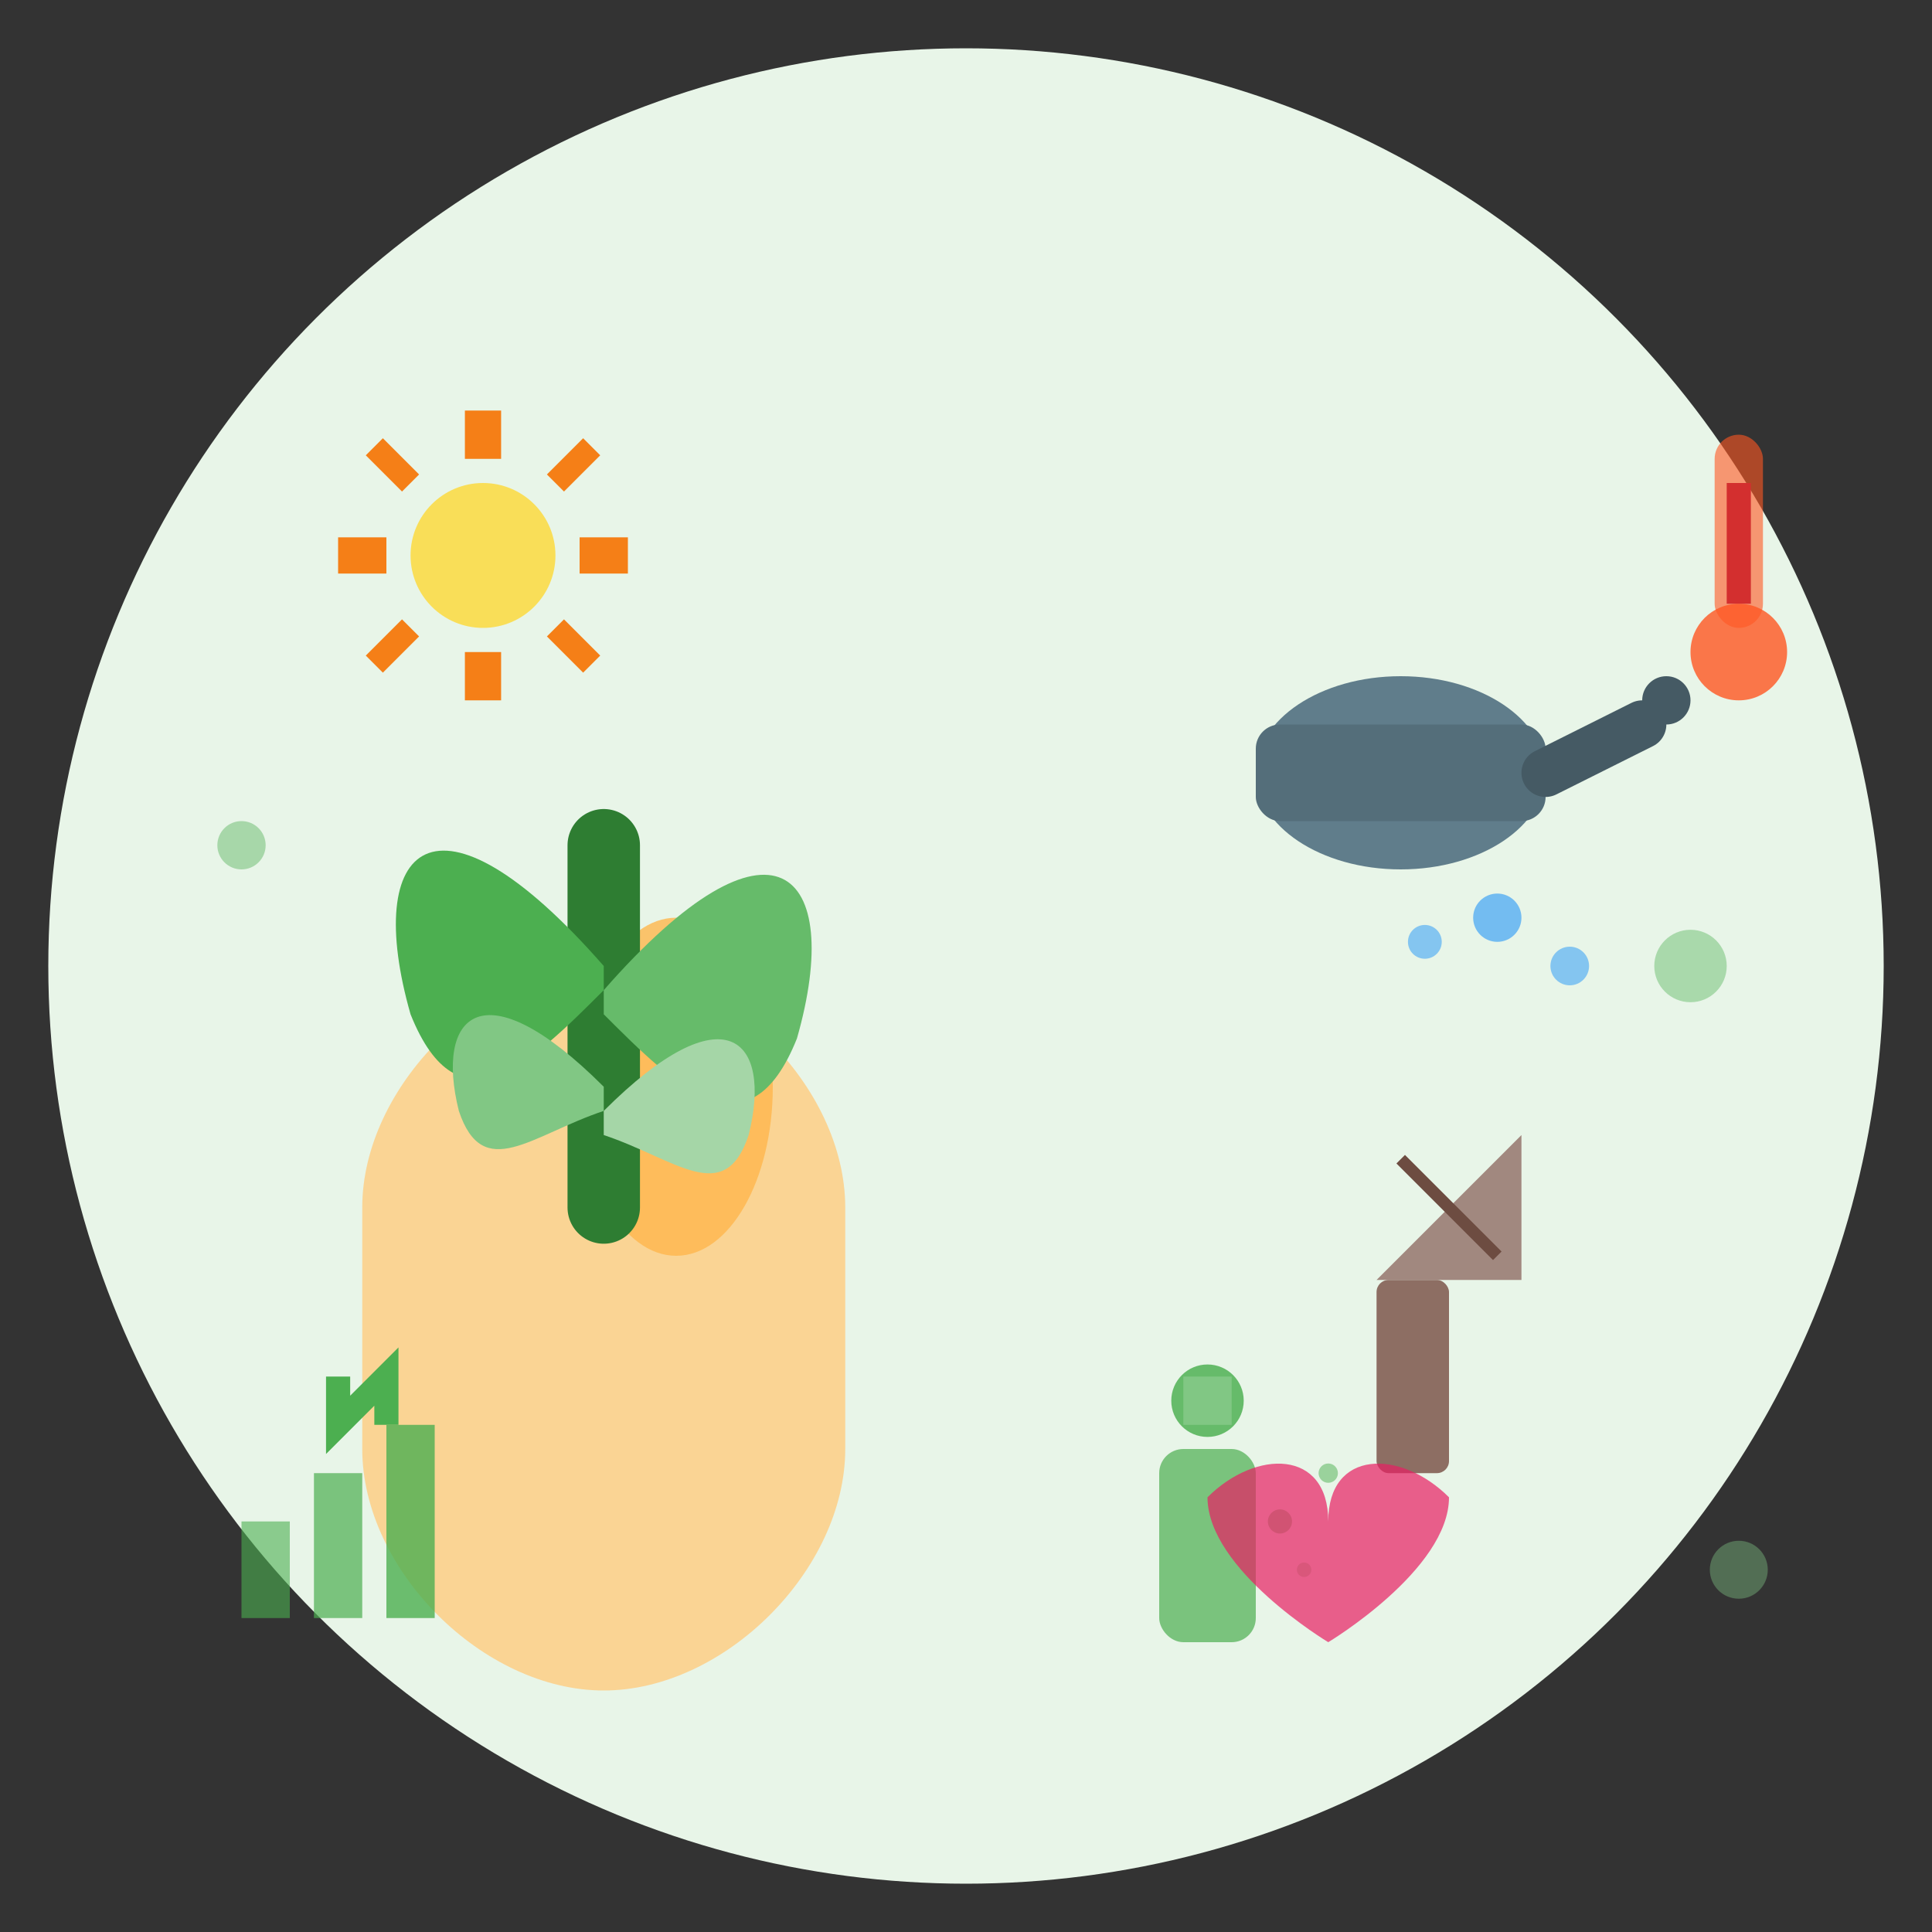 <svg width="80" height="80" viewBox="0 0 80 80" fill="none" xmlns="http://www.w3.org/2000/svg">
  <rect x="0" y="0" width="80" height="80" fill="#333333" stroke="none"/>
  <!-- Background -->
  <circle cx="40" cy="40" r="38" fill="#E8F5E8"/>
  
  <!-- Hand holding/protecting plant -->
  <path d="M15 50 C15 45, 20 40, 25 40 C30 40, 35 45, 35 50 L35 60 C35 65, 30 70, 25 70 C20 70, 15 65, 15 60 Z" fill="#FFCC80" opacity="0.8"/>
  
  <!-- Thumb -->
  <ellipse cx="28" cy="45" rx="4" ry="7" fill="#FFB74D" opacity="0.8"/>
  
  <!-- Plant being cared for -->
  <path d="M25 50 L25 35" stroke="#2E7D32" stroke-width="3" stroke-linecap="round"/>
  
  <!-- Plant leaves -->
  <path d="M25 40 C18 32, 15 35, 17 42 C19 47, 22 44, 25 41" fill="#4CAF50"/>
  <path d="M25 41 C32 33, 35 36, 33 43 C31 48, 28 45, 25 42" fill="#66BB6A"/>
  <path d="M25 45 C20 40, 18 42, 19 46 C20 49, 22 47, 25 46" fill="#81C784"/>
  <path d="M25 46 C30 41, 32 43, 31 47 C30 50, 28 48, 25 47" fill="#A5D6A7"/>
  
  <!-- Care tools -->
  <!-- Watering can -->
  <g transform="translate(50, 20)">
    <ellipse cx="8" cy="12" rx="6" ry="4" fill="#607D8B"/>
    <rect x="2" y="10" width="12" height="4" fill="#546E7A" rx="1"/>
    <path d="M14 12 L18 10" stroke="#455A64" stroke-width="2" stroke-linecap="round"/>
    <circle cx="19" cy="9" r="1" fill="#455A64"/>
    <!-- Water drops -->
    <circle cx="12" cy="18" r="1" fill="#42A5F5" opacity="0.7"/>
    <circle cx="15" cy="20" r="0.8" fill="#42A5F5" opacity="0.6"/>
    <circle cx="9" cy="19" r="0.7" fill="#42A5F5" opacity="0.6"/>
  </g>
  
  <!-- Gardening tools -->
  <!-- Small trowel -->
  <g transform="translate(55, 45)">
    <rect x="2" y="8" width="3" height="8" fill="#8D6E63" rx="0.5"/>
    <path d="M2 8 L8 2 L8 8 Z" fill="#A1887F"/>
    <path d="M3 3 L7 7" stroke="#6D4C41" stroke-width="0.5"/>
  </g>
  
  <!-- Fertilizer/nutrients -->
  <g transform="translate(45, 55)">
    <rect x="3" y="5" width="4" height="8" fill="#4CAF50" opacity="0.7" rx="1"/>
    <circle cx="5" cy="3" r="1.5" fill="#66BB6A"/>
    <rect x="4" y="2" width="2" height="2" fill="#81C784"/>
    <!-- Nutrient particles -->
    <circle cx="8" cy="8" r="0.5" fill="#4CAF50" opacity="0.5"/>
    <circle cx="10" cy="6" r="0.4" fill="#66BB6A" opacity="0.6"/>
    <circle cx="9" cy="10" r="0.3" fill="#81C784" opacity="0.5"/>
  </g>
  
  <!-- Care symbols -->
  <!-- Sun for light -->
  <g transform="translate(12, 15)">
    <circle cx="8" cy="8" r="3" fill="#FDD835" opacity="0.8"/>
    <path d="M8 2 L8 4 M8 12 L8 14 M2 8 L4 8 M12 8 L14 8" stroke="#F57F17" stroke-width="1.5"/>
    <path d="M3.5 3.5 L5 5 M11 5 L12.5 3.5 M5 11 L3.5 12.5 M12.5 12.5 L11 11" stroke="#F57F17" stroke-width="1"/>
  </g>
  
  <!-- Temperature indicator -->
  <g transform="translate(65, 15)">
    <rect x="6" y="3" width="2" height="8" fill="#FF5722" opacity="0.6" rx="1"/>
    <circle cx="7" cy="12" r="2" fill="#FF5722" opacity="0.8"/>
    <path d="M7 5 L7 10" stroke="#D32F2F" stroke-width="1"/>
  </g>
  
  <!-- Heart symbol for love/care -->
  <path d="M60 62 C58 60, 55 60, 55 63 C55 60, 52 60, 50 62 C50 65, 55 68, 55 68 C55 68, 60 65, 60 62 Z" fill="#E91E63" opacity="0.7"/>
  
  <!-- Growth progress indicator -->
  <g transform="translate(8, 55)">
    <rect x="2" y="8" width="2" height="4" fill="#4CAF50" opacity="0.6"/>
    <rect x="5" y="6" width="2" height="6" fill="#4CAF50" opacity="0.7"/>
    <rect x="8" y="4" width="2" height="8" fill="#4CAF50" opacity="0.8"/>
    <path d="M6 2 L6 4 L8 2 L8 4" stroke="#4CAF50" stroke-width="1" fill="none"/>
  </g>
  
  <!-- Decorative care elements -->
  <circle cx="70" cy="40" r="1.5" fill="#4CAF50" opacity="0.4"/>
  <circle cx="10" cy="35" r="1" fill="#66BB6A" opacity="0.5"/>
  <circle cx="72" cy="65" r="1.2" fill="#81C784" opacity="0.4"/>
</svg>
